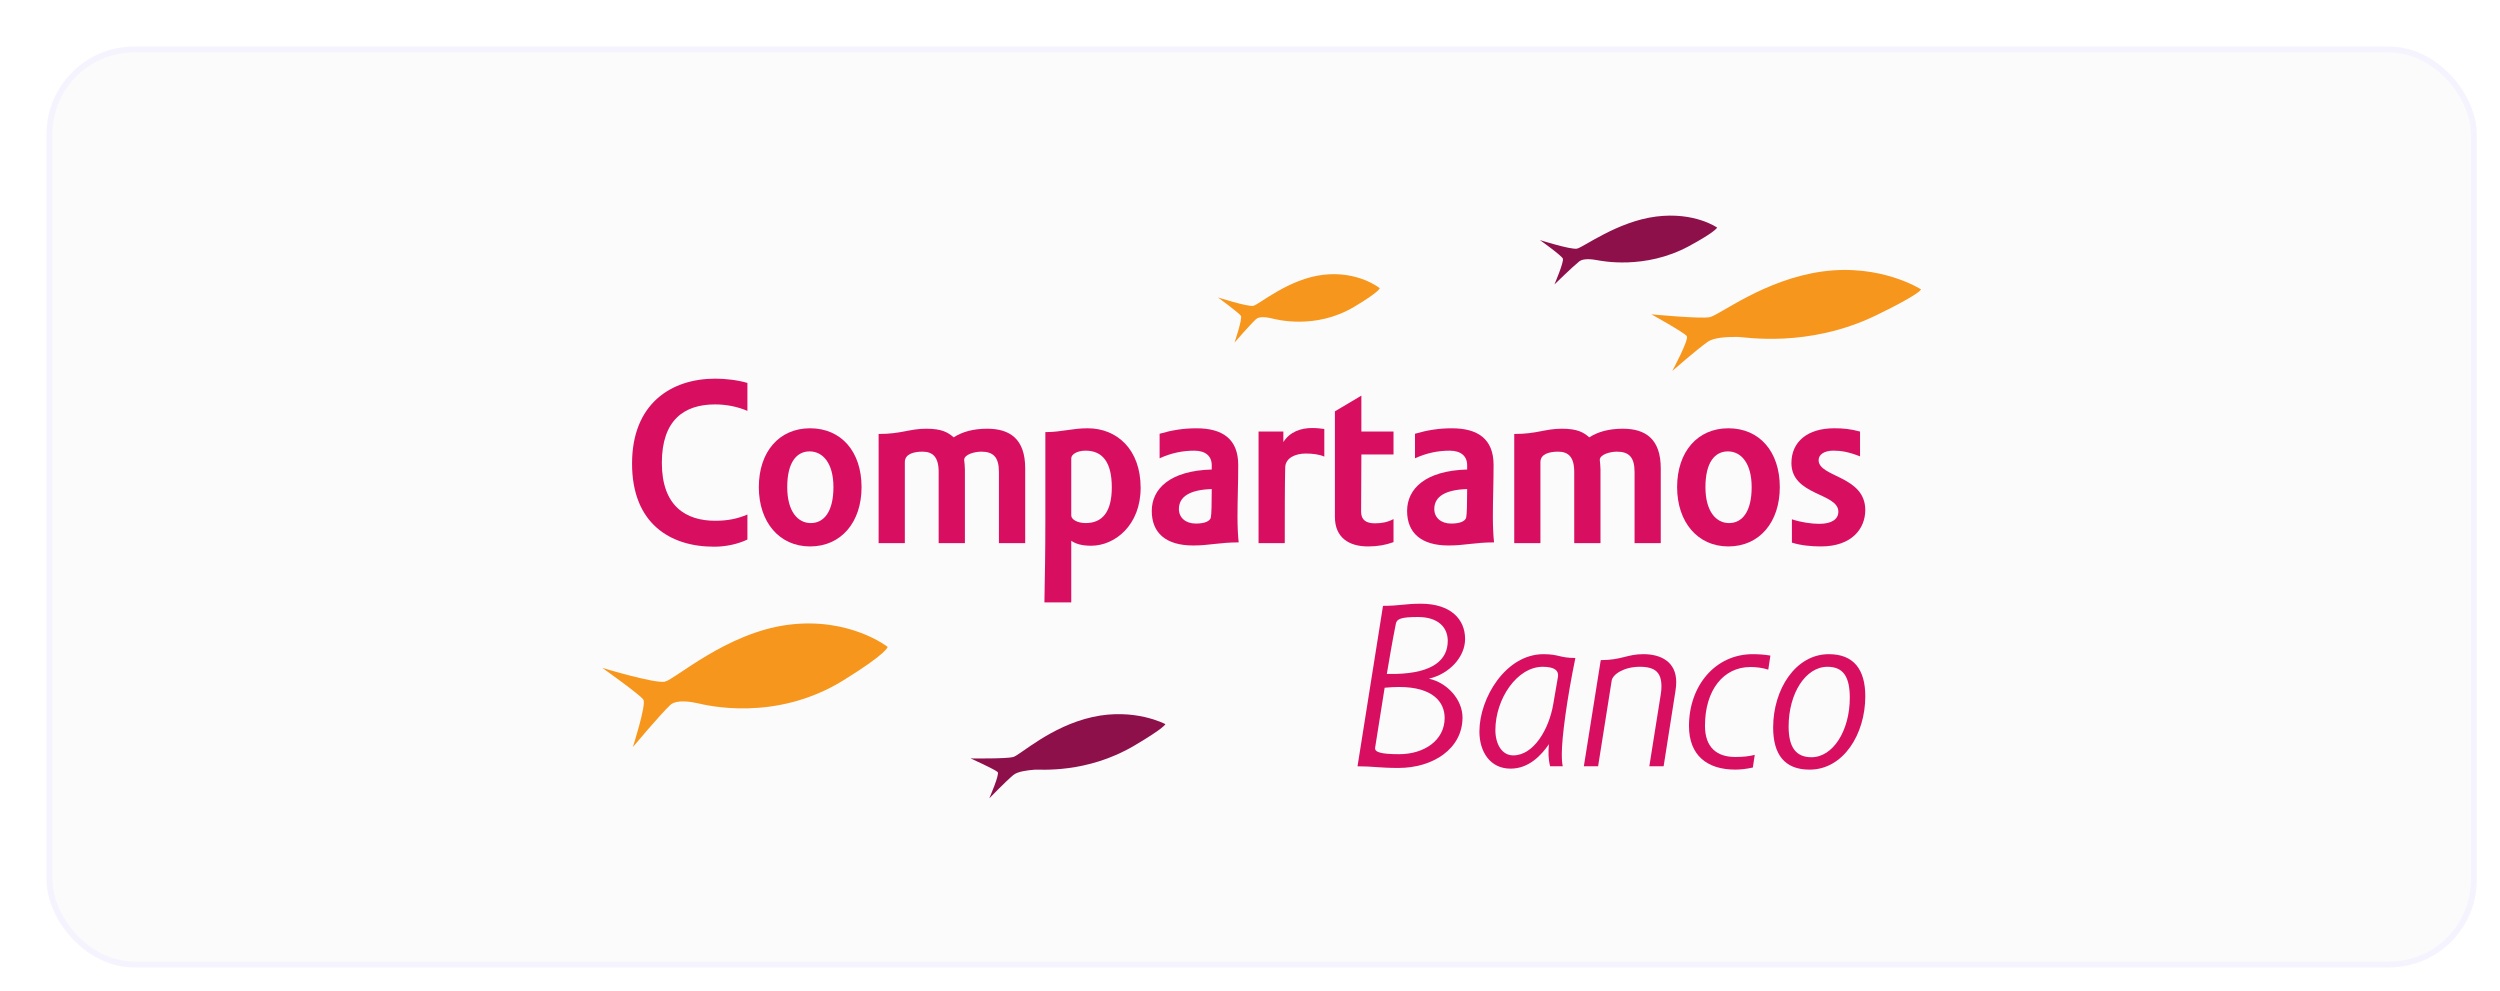 <svg width="429" height="170" viewBox="0 0 429 170" fill="none" xmlns="http://www.w3.org/2000/svg">
<g filter="url(#filter0_dd_2997_8300)">
<rect x="4" y="4" width="417" height="158" rx="15" fill="#FBFBFB"/>
<rect x="4.5" y="4.5" width="416" height="157" rx="14.5" stroke="#F5F4FE"/>
<path d="M211.05 48.482C210.078 48.664 204.998 47.039 204.998 47.039C204.998 47.039 208.641 49.712 208.939 50.198C209.239 50.681 207.844 54.786 207.844 54.786C207.844 54.786 210.522 51.69 211.538 50.762C212.147 50.206 213.566 50.475 214.251 50.638C214.933 50.801 221.67 52.646 228.391 48.641C232.782 46.02 232.761 45.45 232.761 45.45C232.761 45.45 229.083 42.465 223.1 43.149C217.104 43.84 212.022 48.305 211.05 48.482Z" fill="#F7961C"/>
<path d="M169.873 125.905C168.701 126.229 162.559 126.144 162.559 126.144C162.559 126.144 166.864 128.087 167.21 128.5C167.549 128.906 165.759 133 165.759 133C165.759 133 168.629 130.04 169.874 129.004C170.627 128.376 172.256 128.182 173.576 128.076C174.395 128.006 182.431 128.798 190.628 123.958C195.98 120.799 195.972 120.259 195.972 120.259C195.972 120.259 190.721 117.44 183.5 119.036C176.286 120.63 171.047 125.578 169.873 125.905Z" fill="#8D104B"/>
<path d="M289.379 50.428C287.747 50.743 279.369 49.937 279.369 49.937C279.369 49.937 285.028 53.069 285.45 53.673C285.871 54.262 282.964 59.654 282.964 59.654C282.964 59.654 287.215 55.937 289.033 54.661C290.132 53.889 292.376 53.811 294.189 53.812C295.32 53.811 306.197 55.796 317.935 50.113C325.599 46.396 325.648 45.66 325.648 45.66C325.648 45.66 318.798 41.22 308.755 42.583C298.729 43.954 291.017 50.117 289.379 50.428Z" fill="#F7961C"/>
<path d="M110.075 112.978C108.363 113.327 99.352 110.608 99.352 110.608C99.352 110.608 105.864 115.219 106.406 116.064C106.939 116.907 104.603 124.191 104.603 124.191C104.603 124.191 109.241 118.652 111.006 116.991C112.071 115.983 114.584 116.419 115.787 116.693C116.997 116.961 128.943 120.027 140.695 112.76C148.365 108.019 148.317 107.004 148.317 107.004C148.317 107.004 141.748 101.835 131.194 103.221C120.637 104.608 111.794 112.631 110.075 112.978Z" fill="#F7961C"/>
<path d="M266.607 38.669C265.533 38.871 260.246 37.195 260.246 37.195C260.246 37.195 264.011 39.869 264.188 40.386C264.394 40.958 262.74 44.815 262.74 44.815C262.74 44.815 265.857 41.763 267.02 40.84C267.723 40.288 269.266 40.498 270.007 40.632C270.754 40.766 278.232 42.338 285.818 38.242C290.372 35.783 290.662 35.057 290.662 35.057C290.662 35.057 286.788 32.311 280.154 33.165C273.532 34.017 267.692 38.458 266.607 38.669Z" fill="#8D104B"/>
<path d="M246.967 119.12C246.967 124.513 241.865 127.78 235.978 127.78C232.742 127.78 231.605 127.495 228.951 127.495L233.323 99.964C236.221 99.964 237.037 99.598 239.815 99.598C244.967 99.598 247.41 102.288 247.41 105.641C247.41 108.743 244.714 111.646 241.201 112.462C244.391 113.156 246.967 116.093 246.967 119.12ZM243.902 119.202C243.902 116.55 241.984 113.885 236.061 113.885C235.319 113.885 234.511 113.929 233.606 114.015L231.97 124.305C231.844 125.082 232.991 125.419 236.099 125.419C240.395 125.419 243.902 123.038 243.902 119.202ZM244.435 105.968C244.435 103.639 242.76 101.878 239.326 101.878C236.426 101.878 235.688 102.207 235.529 103.024C234.912 106.093 234.303 109.729 233.979 111.646H235.529C242.02 111.482 244.435 109.152 244.435 105.968Z" fill="#D80F60"/>
<path d="M262 127.495C261.675 126.188 261.675 125.041 261.798 123.701C260.45 125.655 258.327 127.899 255.214 127.899C251.709 127.899 249.867 125.007 249.867 121.531C249.867 115.769 254.402 108.257 260.856 108.257C263.516 108.257 263.64 108.91 266.334 108.91C264.91 115.813 264.005 122.471 264.005 125.372C264.005 126.558 264.081 127.094 264.167 127.495H262ZM260.737 110.42C256.321 110.42 252.607 115.932 252.607 121.284C252.607 123.656 253.712 125.625 255.666 125.625C259.179 125.625 261.798 121.165 262.54 116.834L263.354 112.093C263.473 111.157 262.902 110.42 260.737 110.42Z" fill="#D80F60"/>
<path d="M272.565 112.79L270.235 127.49H267.789L270.69 109.276C274.287 109.276 275.187 108.254 278.008 108.254C280.949 108.254 283.639 109.52 283.639 113.036C283.639 113.479 283.602 114.015 283.512 114.545L281.479 127.49H279.025L280.986 115.159C281.067 114.668 281.105 114.22 281.105 113.811C281.105 111.442 280.09 110.419 277.39 110.419C274.651 110.419 272.734 111.726 272.565 112.79Z" fill="#D80F60"/>
<path d="M296.375 110.459C291.766 110.459 288.574 114.38 288.574 120.549C288.574 124.305 290.657 125.898 293.769 125.898C295.191 125.898 296.134 125.78 297.113 125.534L296.789 127.705C295.726 127.945 294.705 128.064 293.769 128.064C288.902 128.064 285.83 125.575 285.83 120.586C285.83 113.73 290.289 108.255 296.789 108.255C297.727 108.255 298.835 108.33 299.799 108.5L299.435 110.909C298.426 110.586 297.351 110.459 296.375 110.459Z" fill="#D80F60"/>
<path d="M316.084 115.485C316.084 121.98 312.324 128.069 306.521 128.069C302.232 128.069 300.273 125.457 300.273 120.837C300.273 114.303 304.111 108.256 309.826 108.256C314.123 108.256 316.084 110.912 316.084 115.485ZM302.927 120.673C302.927 124.303 304.242 125.942 306.851 125.942C310.526 125.942 313.426 121.409 313.426 115.73C313.426 112.051 312.245 110.42 309.592 110.42C305.829 110.42 302.927 114.997 302.927 120.673Z" fill="#D80F60"/>
<path d="M124.256 88.583C122.534 89.402 120.487 89.814 118.528 89.814C110.968 89.814 104.461 85.807 104.461 75.549C104.461 65.274 111.169 60.979 118.732 60.979C120.521 60.979 122.618 61.225 124.256 61.715V66.505C122.587 65.805 120.733 65.397 118.705 65.397C113.385 65.397 109.574 68.095 109.574 75.421C109.574 82.855 113.702 85.364 118.732 85.364C120.859 85.364 122.534 85.025 124.256 84.293V88.583Z" fill="#D80F60"/>
<path d="M131.089 79.592C131.089 83.723 132.877 85.761 135.134 85.761C137.339 85.761 139.018 83.884 139.018 79.592C139.018 75.5 137.218 73.459 134.918 73.459C132.726 73.459 131.089 75.299 131.089 79.592ZM143.842 79.592C143.842 85.592 140.365 89.769 135.002 89.769C129.735 89.769 126.215 85.592 126.215 79.592C126.215 73.5 129.735 69.493 135.002 69.493C140.365 69.493 143.842 73.5 143.842 79.592Z" fill="#D80F60"/>
<path d="M171.923 89.199H167.415V76.97C167.415 74.441 166.441 73.505 164.398 73.505C163.205 73.505 161.451 73.987 161.451 74.925C161.489 75.374 161.577 75.946 161.577 76.567V89.199H157.074V76.97C157.074 74.399 156.047 73.505 154.301 73.505C152.79 73.505 151.27 73.903 151.27 75.299V89.199H146.77V70.47C150.74 70.47 152.011 69.569 154.949 69.569C157.599 69.569 158.665 70.187 159.649 71.048C161.124 70.099 163.001 69.569 165.409 69.569C169.302 69.569 171.923 71.331 171.923 76.358V89.199Z" fill="#D80F60"/>
<path d="M182.294 73.333C180.79 73.333 179.828 73.989 179.828 74.649V84.457C179.828 85.151 180.905 85.759 182.294 85.759C185.143 85.759 186.786 83.884 186.786 79.627C186.786 75.249 185.143 73.333 182.294 73.333ZM175.221 99.376C175.3 95.086 175.382 90.832 175.382 85.479V70.15C178.16 70.15 179.918 69.494 182.651 69.494C187.61 69.494 191.733 73.047 191.733 79.713C191.733 86.131 187.316 89.649 183.232 89.649C181.464 89.649 180.45 89.239 179.828 88.792V99.376H175.221Z" fill="#D80F60"/>
<path d="M203.935 79.923C200.22 80.039 198.299 81.189 198.299 83.35C198.299 84.824 199.446 85.845 201.201 85.845C202.836 85.845 203.611 85.395 203.778 84.824C203.897 84.21 203.935 82.373 203.935 79.923ZM203.935 76.568V75.828C203.935 74.279 202.875 73.336 200.958 73.336C198.995 73.336 197.026 73.705 194.989 74.647V70.432C197.108 69.82 199.033 69.496 201.323 69.496C205.733 69.496 208.48 71.291 208.48 75.787C208.48 78.935 208.354 81.681 208.354 84.699C208.354 86.296 208.434 88.058 208.559 89.073C205.281 89.073 203.531 89.605 200.749 89.605C196.012 89.605 193.643 87.403 193.643 83.682C193.643 79.884 196.749 76.772 203.935 76.568Z" fill="#D80F60"/>
<path d="M211.967 89.199V70.055H216.223V71.859C217.366 70.055 219.288 69.449 221.166 69.449C221.986 69.449 222.629 69.529 223.252 69.617V74.355C222.478 73.987 221.243 73.826 220.105 73.826C218.268 73.826 216.635 74.563 216.541 76.157C216.465 79.383 216.465 84.324 216.465 89.199H211.967Z" fill="#D80F60"/>
<path d="M229.612 70.056H235.128V73.99H229.612C229.612 78.036 229.566 80.819 229.566 83.805C229.566 85.23 230.425 85.803 231.942 85.803C233.165 85.803 234.146 85.596 235.128 85.071V89.03C233.775 89.524 232.386 89.769 230.749 89.769C227.486 89.769 225.07 88.259 225.07 84.699V66.586L229.612 63.889V70.056Z" fill="#D80F60"/>
<path d="M247.764 79.923C244.042 80.039 242.123 81.189 242.123 83.35C242.123 84.824 243.269 85.845 245.026 85.845C246.662 85.845 247.431 85.395 247.596 84.824C247.726 84.21 247.764 82.373 247.764 79.923ZM247.764 76.568V75.828C247.764 74.279 246.698 73.336 244.781 73.336C242.818 73.336 240.851 73.705 238.812 74.647V70.432C240.934 69.82 242.845 69.496 245.143 69.496C249.558 69.496 252.298 71.291 252.298 75.787C252.298 78.935 252.176 81.681 252.176 84.699C252.176 86.296 252.255 88.058 252.382 89.073C249.115 89.073 247.35 89.605 244.568 89.605C239.831 89.605 237.459 87.403 237.459 83.682C237.459 79.884 240.568 76.772 247.764 76.568Z" fill="#D80F60"/>
<path d="M280.986 89.199H276.49V76.97C276.49 74.441 275.505 73.505 273.464 73.505C272.279 73.505 270.523 73.987 270.523 74.925C270.555 75.374 270.643 75.946 270.643 76.567V89.199H266.138V76.97C266.138 74.399 265.112 73.505 263.367 73.505C261.859 73.505 260.336 73.903 260.336 75.299V89.199H255.844V70.47C259.808 70.47 261.078 69.569 264.015 69.569C266.674 69.569 267.739 70.187 268.722 71.048C270.197 70.099 272.073 69.569 274.484 69.569C278.367 69.569 280.986 71.331 280.986 76.358V89.199Z" fill="#D80F60"/>
<path d="M288.653 79.592C288.653 83.723 290.458 85.761 292.712 85.761C294.916 85.761 296.585 83.884 296.585 79.592C296.585 75.5 294.79 73.459 292.508 73.459C290.293 73.459 288.653 75.299 288.653 79.592ZM301.413 79.592C301.413 85.592 297.937 89.769 292.583 89.769C287.32 89.769 283.793 85.592 283.793 79.592C283.793 73.5 287.32 69.493 292.583 69.493C297.937 69.493 301.413 73.5 301.413 79.592Z" fill="#D80F60"/>
<path d="M310.764 69.492C312.28 69.492 313.546 69.609 315.183 70.058V74.315C313.262 73.544 311.905 73.33 310.602 73.33C309.054 73.33 308.075 73.987 308.075 74.969C308.075 77.916 316.081 77.627 316.081 83.517C316.081 86.703 313.79 89.767 308.48 89.767C306.797 89.767 305.085 89.605 303.493 89.117V85.11C305.044 85.636 306.879 85.891 308.194 85.891C310.363 85.891 311.463 85.068 311.463 83.806C311.463 80.567 303.408 81.063 303.408 75.46C303.408 71.778 306.193 69.492 310.764 69.492Z" fill="#D80F60"/>
</g>
<defs>
<filter id="filter0_dd_2997_8300" x="0" y="0" width="429" height="170" filterUnits="userSpaceOnUse" color-interpolation-filters="sRGB">
<feFlood flood-opacity="0" result="BackgroundImageFix"/>
<feColorMatrix in="SourceAlpha" type="matrix" values="0 0 0 0 0 0 0 0 0 0 0 0 0 0 0 0 0 0 127 0" result="hardAlpha"/>
<feMorphology radius="2" operator="erode" in="SourceAlpha" result="effect1_dropShadow_2997_8300"/>
<feOffset dx="2" dy="2"/>
<feGaussianBlur stdDeviation="2"/>
<feColorMatrix type="matrix" values="0 0 0 0 0.2 0 0 0 0 0.216 0 0 0 0 0.396 0 0 0 0.06 0"/>
<feBlend mode="normal" in2="BackgroundImageFix" result="effect1_dropShadow_2997_8300"/>
<feColorMatrix in="SourceAlpha" type="matrix" values="0 0 0 0 0 0 0 0 0 0 0 0 0 0 0 0 0 0 127 0" result="hardAlpha"/>
<feMorphology radius="2" operator="erode" in="SourceAlpha" result="effect2_dropShadow_2997_8300"/>
<feOffset dx="2" dy="2"/>
<feGaussianBlur stdDeviation="4"/>
<feColorMatrix type="matrix" values="0 0 0 0 0.2 0 0 0 0 0.216 0 0 0 0 0.396 0 0 0 0.1 0"/>
<feBlend mode="normal" in2="effect1_dropShadow_2997_8300" result="effect2_dropShadow_2997_8300"/>
<feBlend mode="normal" in="SourceGraphic" in2="effect2_dropShadow_2997_8300" result="shape"/>
</filter>
</defs>
</svg>
